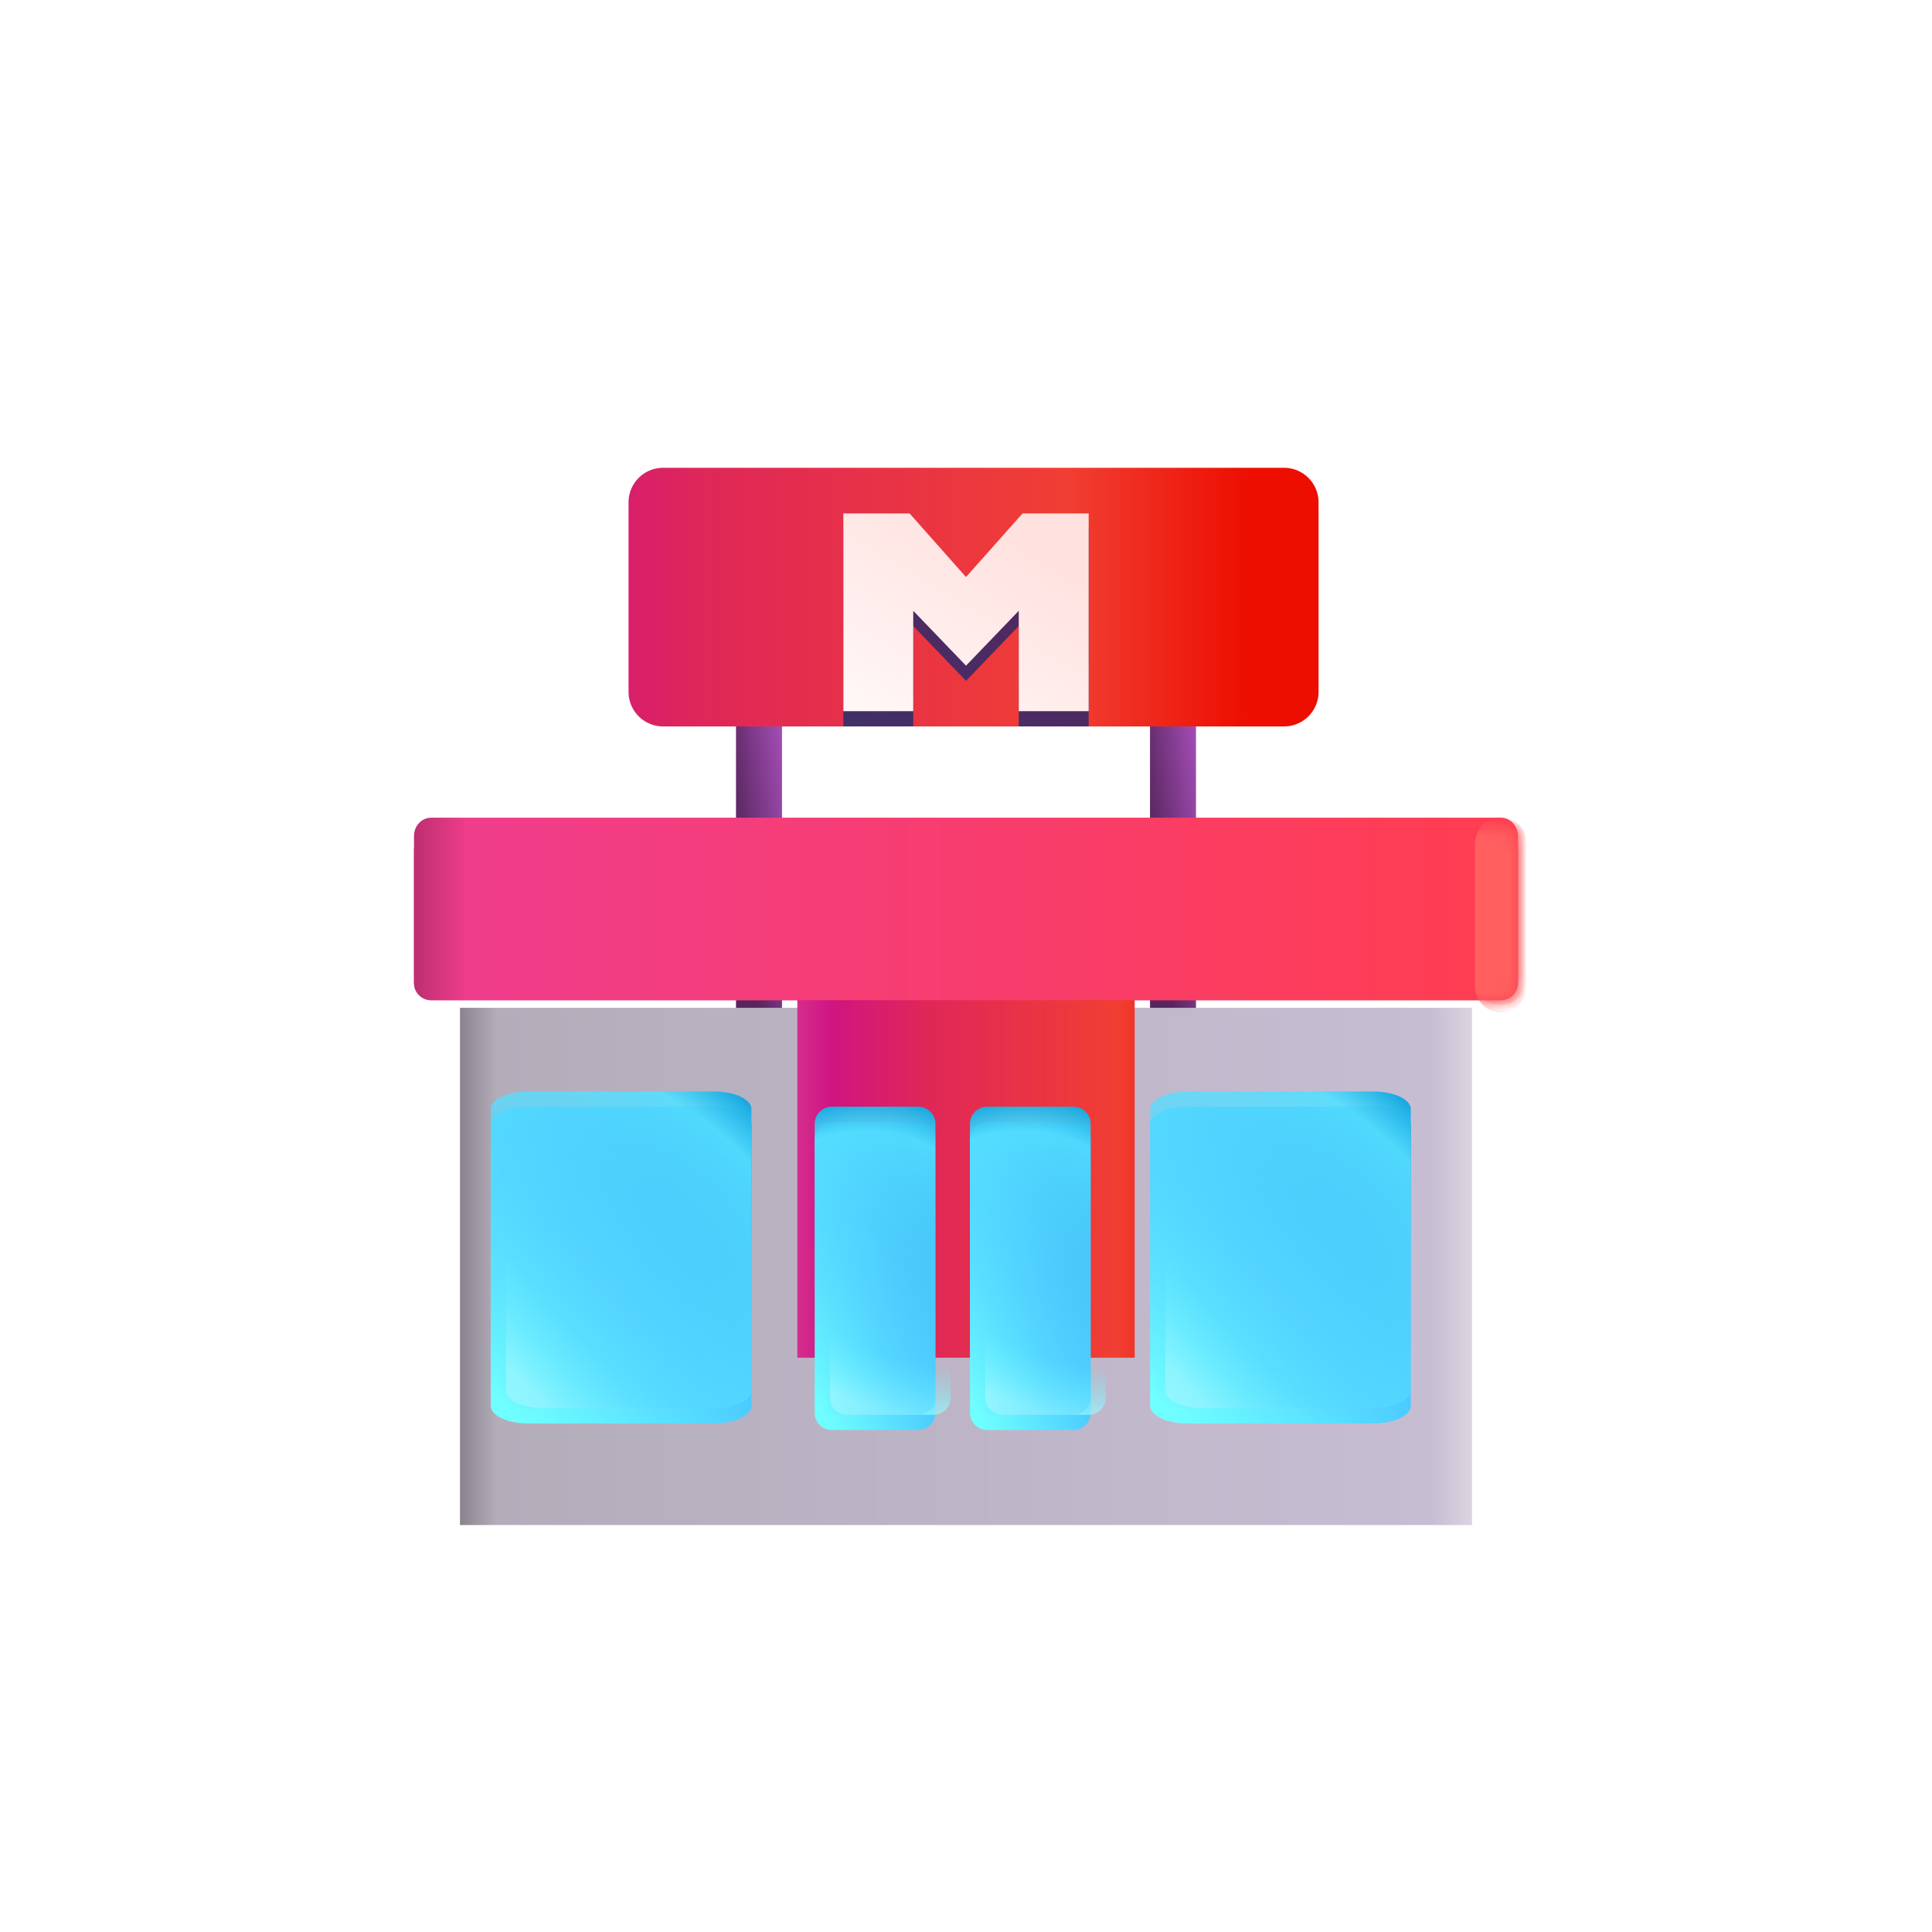 <?xml version="1.0" encoding="UTF-8"?> <svg xmlns="http://www.w3.org/2000/svg" width="112" height="112" fill="none"><g filter="url('#filter0_i_3435_2451')"><path fill="url('#paint0_linear_3435_2451')" d="M68 70.33c.736 0 1.333-.456 1.333-1.02V38.72c0-.563-.597-1.02-1.333-1.02s-1.333.457-1.333 1.02v30.59c0 .564.597 1.02 1.333 1.02"></path></g><g filter="url('#filter1_i_3435_2451')"><path fill="url('#paint1_linear_3435_2451')" d="M44 70.33c.736 0 1.333-.456 1.333-1.02V38.72c0-.563-.597-1.02-1.333-1.02s-1.333.457-1.333 1.02v30.59c0 .564.597 1.02 1.333 1.02"></path></g><g filter="url('#filter2_i_3435_2451')"><path fill="url('#paint2_linear_3435_2451')" d="M35.556 40.993a2 2 0 0 0 2 2h36a2 2 0 0 0 2-2V30a2 2 0 0 0-2-1.999h-36a2 2 0 0 0-2 1.999z"></path></g><g filter="url('#filter3_i_3435_2451')"><path fill="url('#paint3_linear_3435_2451')" d="M24 49.254c0-.536.448-.97 1-.97h62c.552 0 1 .434 1 .97v7.76c0 .536-.448.97-1 .97H25c-.552 0-1-.434-1-.97z"></path></g><mask id="mask0_3435_2451" width="64" height="11" x="24" y="47" maskUnits="userSpaceOnUse" style="mask-type:alpha"><path fill="url('#paint4_linear_3435_2451')" d="M24 48.834a.996.996 0 0 1 1-.992h62c.552 0 1 .444 1 .992v7.937a.996.996 0 0 1-1 .992H25c-.552 0-1-.444-1-.992z"></path></mask><g filter="url('#filter4_f_3435_2451')" mask="url('#mask0_3435_2451')"><path fill="#FF5F5F" fill-rule="evenodd" d="M87 47.346c.828 0 1.5.667 1.5 1.488v7.937c0 .822-.672 1.489-1.5 1.489s-1.5-.667-1.5-1.489v-7.937c0-.822.672-1.488 1.5-1.488" clip-rule="evenodd"></path></g><g filter="url('#filter5_d_3435_2451')"><path fill="url('#paint5_linear_3435_2451')" fill-rule="evenodd" d="M59.059 35.408v5.82h4.052V29.764H59.28L56 33.452l-3.27-3.688H48.89v11.464h4.052v-5.82L56 38.59z" clip-rule="evenodd"></path></g><g filter="url('#filter6_i_3435_2451')"><path fill="url('#paint6_linear_3435_2451')" fill-rule="evenodd" d="M59.059 35.408v5.82h4.052V29.764H59.28L56 33.452l-3.27-3.688H48.89v11.464h4.052v-5.82L56 38.59z" clip-rule="evenodd"></path></g><g filter="url('#filter7_i_3435_2451')"><path fill="url('#paint7_linear_3435_2451')" d="M26.667 84h58.666V54.016H26.667z"></path></g><g filter="url('#filter8_i_3435_2451')"><path fill="url('#paint8_linear_3435_2451')" d="M46.222 62.955a.99.99 0 0 1 .978-1.002h17.6a.99.99 0 0 1 .978 1.002V84H46.222z"></path></g><g filter="url('#filter9_i_3435_2451')"><path fill="url('#paint9_linear_3435_2451')" d="M58.111 64.158c-.552 0-1 .444-1 .992v15.874c0 .548.448.992 1 .992h5c.553 0 1-.444 1-.992V65.15a.996.996 0 0 0-1-.992z"></path></g><path fill="url('#paint10_diamond_3435_2451')" fill-opacity=".8" d="M63.111 82.016c.552 0 1-.445 1-.993V65.15a.996.996 0 0 0-1-.993h-5c-.552 0-1 .445-1 .993v15.873c0 .548.448.993 1 .993z"></path><g filter="url('#filter10_i_3435_2451')"><path fill="url('#paint11_diamond_3435_2451')" d="M58.111 64.158c-.552 0-1 .444-1 .992v15.874c0 .548.448.992 1 .992h5c.553 0 1-.444 1-.992V65.15a.996.996 0 0 0-1-.992z"></path></g><g filter="url('#filter11_i_3435_2451')"><path fill="url('#paint12_linear_3435_2451')" d="M31.492 63.276c-1.192 0-2.159.457-2.159 1.02v16.322c0 .563.967 1.02 2.16 1.02h10.793c1.192 0 2.158-.457 2.158-1.02V64.296c0-.563-.966-1.02-2.158-1.02z"></path></g><path fill="url('#paint13_diamond_3435_2451')" fill-opacity=".8" d="M42.286 81.638c1.192 0 2.159-.457 2.159-1.02V64.296c0-.564-.967-1.02-2.16-1.02H31.493c-1.192 0-2.158.456-2.158 1.02v16.322c0 .563.966 1.02 2.158 1.02z"></path><g filter="url('#filter12_i_3435_2451')"><path fill="url('#paint14_diamond_3435_2451')" d="M31.492 63.276c-1.192 0-2.159.457-2.159 1.02v16.322c0 .563.967 1.02 2.16 1.02h10.793c1.192 0 2.158-.457 2.158-1.02V64.296c0-.563-.966-1.02-2.158-1.02z"></path></g><g filter="url('#filter13_i_3435_2451')"><path fill="url('#paint15_linear_3435_2451')" d="M69.714 63.276c-1.192 0-2.158.457-2.158 1.02v16.322c0 .563.966 1.02 2.158 1.02h10.794c1.192 0 2.159-.457 2.159-1.02V64.296c0-.563-.967-1.02-2.159-1.02z"></path></g><path fill="url('#paint16_diamond_3435_2451')" fill-opacity=".8" d="M80.508 81.638c1.192 0 2.159-.457 2.159-1.02V64.296c0-.564-.967-1.02-2.159-1.02H69.714c-1.192 0-2.158.456-2.158 1.02v16.322c0 .563.966 1.02 2.158 1.02z"></path><g filter="url('#filter14_i_3435_2451')"><path fill="url('#paint17_diamond_3435_2451')" d="M69.714 63.276c-1.192 0-2.158.457-2.158 1.02v16.322c0 .563.966 1.02 2.158 1.02h10.794c1.192 0 2.159-.457 2.159-1.02V64.296c0-.563-.967-1.02-2.159-1.02z"></path></g><g filter="url('#filter15_i_3435_2451')"><path fill="url('#paint18_linear_3435_2451')" d="M49.111 64.158c-.552 0-1 .444-1 .992v15.874c0 .548.448.992 1 .992h5c.552 0 1-.444 1-.992V65.15a.996.996 0 0 0-1-.992z"></path></g><path fill="url('#paint19_diamond_3435_2451')" fill-opacity=".8" d="M54.111 82.016c.553 0 1-.445 1-.993V65.15a.996.996 0 0 0-1-.993h-5c-.552 0-1 .445-1 .993v15.873c0 .548.448.993 1 .993z"></path><g filter="url('#filter16_i_3435_2451')"><path fill="url('#paint20_diamond_3435_2451')" d="M49.111 64.158c-.552 0-1 .444-1 .992v15.874c0 .548.448.992 1 .992h5c.552 0 1-.444 1-.992V65.15a.996.996 0 0 0-1-.992z"></path></g><g filter="url('#filter17_i_3435_2451')"><path fill="url('#paint21_linear_3435_2451')" d="M24 48.46c0-.585.448-1.059 1-1.059h62c.552 0 1 .474 1 1.059v8.466c0 .584-.448 1.058-1 1.058H25c-.552 0-1-.474-1-1.058z"></path></g><mask id="mask1_3435_2451" width="64" height="12" x="24" y="47" maskUnits="userSpaceOnUse" style="mask-type:alpha"><path fill="url('#paint22_linear_3435_2451')" d="M24 48.93c0-.567.448-1.027 1-1.027h62c.552 0 1 .46 1 1.027v8.218c0 .567-.448 1.027-1 1.027H25c-.552 0-1-.46-1-1.027z"></path></mask><g filter="url('#filter18_f_3435_2451')" mask="url('#mask1_3435_2451')"><path fill="#FF5F5F" fill-rule="evenodd" d="M87 47.39c.828 0 1.5.689 1.5 1.54v8.218c0 .85-.672 1.54-1.5 1.54s-1.5-.69-1.5-1.54V48.93c0-.851.672-1.54 1.5-1.54" clip-rule="evenodd"></path></g><defs><filter id="filter0_i_3435_2451" width="2.667" height="34.394" x="66.667" y="35.937" color-interpolation-filters="sRGB" filterUnits="userSpaceOnUse"><feFlood flood-opacity="0" result="BackgroundImageFix"></feFlood><feBlend in="SourceGraphic" in2="BackgroundImageFix" result="shape"></feBlend><feColorMatrix in="SourceAlpha" result="hardAlpha" values="0 0 0 0 0 0 0 0 0 0 0 0 0 0 0 0 0 0 127 0"></feColorMatrix><feOffset dy="-1.764"></feOffset><feGaussianBlur stdDeviation=".882"></feGaussianBlur><feComposite in2="hardAlpha" k2="-1" k3="1" operator="arithmetic"></feComposite><feColorMatrix values="0 0 0 0 0.183 0 0 0 0 0.15 0 0 0 0 0.125 0 0 0 1 0"></feColorMatrix><feBlend in2="shape" result="effect1_innerShadow_3435_2451"></feBlend></filter><filter id="filter1_i_3435_2451" width="2.667" height="34.394" x="42.667" y="35.937" color-interpolation-filters="sRGB" filterUnits="userSpaceOnUse"><feFlood flood-opacity="0" result="BackgroundImageFix"></feFlood><feBlend in="SourceGraphic" in2="BackgroundImageFix" result="shape"></feBlend><feColorMatrix in="SourceAlpha" result="hardAlpha" values="0 0 0 0 0 0 0 0 0 0 0 0 0 0 0 0 0 0 127 0"></feColorMatrix><feOffset dy="-1.764"></feOffset><feGaussianBlur stdDeviation=".882"></feGaussianBlur><feComposite in2="hardAlpha" k2="-1" k3="1" operator="arithmetic"></feComposite><feColorMatrix values="0 0 0 0 0.183 0 0 0 0 0.15 0 0 0 0 0.125 0 0 0 1 0"></feColorMatrix><feBlend in2="shape" result="effect1_innerShadow_3435_2451"></feBlend></filter><filter id="filter2_i_3435_2451" width="40.882" height="15.874" x="35.556" y="27.118" color-interpolation-filters="sRGB" filterUnits="userSpaceOnUse"><feFlood flood-opacity="0" result="BackgroundImageFix"></feFlood><feBlend in="SourceGraphic" in2="BackgroundImageFix" result="shape"></feBlend><feColorMatrix in="SourceAlpha" result="hardAlpha" values="0 0 0 0 0 0 0 0 0 0 0 0 0 0 0 0 0 0 127 0"></feColorMatrix><feOffset dx=".882" dy="-.882"></feOffset><feGaussianBlur stdDeviation=".882"></feGaussianBlur><feComposite in2="hardAlpha" k2="-1" k3="1" operator="arithmetic"></feComposite><feColorMatrix values="0 0 0 0 0.773 0 0 0 0 0.2 0 0 0 0 0.463 0 0 0 1 0"></feColorMatrix><feBlend in2="shape" result="effect1_innerShadow_3435_2451"></feBlend></filter><filter id="filter3_i_3435_2451" width="64" height="9.701" x="24" y="48.284" color-interpolation-filters="sRGB" filterUnits="userSpaceOnUse"><feFlood flood-opacity="0" result="BackgroundImageFix"></feFlood><feBlend in="SourceGraphic" in2="BackgroundImageFix" result="shape"></feBlend><feColorMatrix in="SourceAlpha" result="hardAlpha" values="0 0 0 0 0 0 0 0 0 0 0 0 0 0 0 0 0 0 127 0"></feColorMatrix><feOffset></feOffset><feGaussianBlur stdDeviation="1.764"></feGaussianBlur><feComposite in2="hardAlpha" k2="-1" k3="1" operator="arithmetic"></feComposite><feColorMatrix values="0 0 0 0 0.647 0 0 0 0 0.18 0 0 0 0 0.4 0 0 0 1 0"></feColorMatrix><feBlend in2="shape" result="effect1_innerShadow_3435_2451"></feBlend></filter><filter id="filter4_f_3435_2451" width="10.055" height="17.969" x="81.972" y="43.819" color-interpolation-filters="sRGB" filterUnits="userSpaceOnUse"><feFlood flood-opacity="0" result="BackgroundImageFix"></feFlood><feBlend in="SourceGraphic" in2="BackgroundImageFix" result="shape"></feBlend><feGaussianBlur result="effect1_foregroundBlur_3435_2451" stdDeviation="1.764"></feGaussianBlur></filter><filter id="filter5_d_3435_2451" width="21.277" height="18.52" x="45.361" y="27.118" color-interpolation-filters="sRGB" filterUnits="userSpaceOnUse"><feFlood flood-opacity="0" result="BackgroundImageFix"></feFlood><feColorMatrix in="SourceAlpha" result="hardAlpha" values="0 0 0 0 0 0 0 0 0 0 0 0 0 0 0 0 0 0 127 0"></feColorMatrix><feOffset dy=".882"></feOffset><feGaussianBlur stdDeviation="1.764"></feGaussianBlur><feComposite in2="hardAlpha" operator="out"></feComposite><feColorMatrix values="0 0 0 0 0.945 0 0 0 0 0.243 0 0 0 0 0.2 0 0 0 1 0"></feColorMatrix><feBlend in2="BackgroundImageFix" result="effect1_dropShadow_3435_2451"></feBlend><feBlend in="SourceGraphic" in2="effect1_dropShadow_3435_2451" result="shape"></feBlend></filter><filter id="filter6_i_3435_2451" width="14.222" height="11.464" x="48.889" y="29.764" color-interpolation-filters="sRGB" filterUnits="userSpaceOnUse"><feFlood flood-opacity="0" result="BackgroundImageFix"></feFlood><feBlend in="SourceGraphic" in2="BackgroundImageFix" result="shape"></feBlend><feColorMatrix in="SourceAlpha" result="hardAlpha" values="0 0 0 0 0 0 0 0 0 0 0 0 0 0 0 0 0 0 127 0"></feColorMatrix><feOffset></feOffset><feGaussianBlur stdDeviation="1.764"></feGaussianBlur><feComposite in2="hardAlpha" k2="-1" k3="1" operator="arithmetic"></feComposite><feColorMatrix values="0 0 0 0 1 0 0 0 0 0.886 0 0 0 0 0.878 0 0 0 1 0"></feColorMatrix><feBlend in2="shape" result="effect1_innerShadow_3435_2451"></feBlend></filter><filter id="filter7_i_3435_2451" width="58.667" height="33.512" x="26.667" y="54.016" color-interpolation-filters="sRGB" filterUnits="userSpaceOnUse"><feFlood flood-opacity="0" result="BackgroundImageFix"></feFlood><feBlend in="SourceGraphic" in2="BackgroundImageFix" result="shape"></feBlend><feColorMatrix in="SourceAlpha" result="hardAlpha" values="0 0 0 0 0 0 0 0 0 0 0 0 0 0 0 0 0 0 127 0"></feColorMatrix><feOffset dy="4.409"></feOffset><feGaussianBlur stdDeviation="1.764"></feGaussianBlur><feComposite in2="hardAlpha" k2="-1" k3="1" operator="arithmetic"></feComposite><feColorMatrix values="0 0 0 0 0.533 0 0 0 0 0.443 0 0 0 0 0.533 0 0 0 1 0"></feColorMatrix><feBlend in2="shape" result="effect1_innerShadow_3435_2451"></feBlend></filter><filter id="filter8_i_3435_2451" width="19.555" height="25.575" x="46.222" y="58.425" color-interpolation-filters="sRGB" filterUnits="userSpaceOnUse"><feFlood flood-opacity="0" result="BackgroundImageFix"></feFlood><feBlend in="SourceGraphic" in2="BackgroundImageFix" result="shape"></feBlend><feColorMatrix in="SourceAlpha" result="hardAlpha" values="0 0 0 0 0 0 0 0 0 0 0 0 0 0 0 0 0 0 127 0"></feColorMatrix><feOffset dy="-5.291"></feOffset><feGaussianBlur stdDeviation="1.764"></feGaussianBlur><feComposite in2="hardAlpha" k2="-1" k3="1" operator="arithmetic"></feComposite><feColorMatrix values="0 0 0 0 0.698 0 0 0 0 0.184 0 0 0 0 0.424 0 0 0 1 0"></feColorMatrix><feBlend in2="shape" result="effect1_innerShadow_3435_2451"></feBlend></filter><filter id="filter9_i_3435_2451" width="7.882" height="18.74" x="56.229" y="64.158" color-interpolation-filters="sRGB" filterUnits="userSpaceOnUse"><feFlood flood-opacity="0" result="BackgroundImageFix"></feFlood><feBlend in="SourceGraphic" in2="BackgroundImageFix" result="shape"></feBlend><feColorMatrix in="SourceAlpha" result="hardAlpha" values="0 0 0 0 0 0 0 0 0 0 0 0 0 0 0 0 0 0 127 0"></feColorMatrix><feOffset dx="-.882" dy=".882"></feOffset><feGaussianBlur stdDeviation="1.764"></feGaussianBlur><feComposite in2="hardAlpha" k2="-1" k3="1" operator="arithmetic"></feComposite><feColorMatrix values="0 0 0 0 0.075 0 0 0 0 0.647 0 0 0 0 0.871 0 0 0 1 0"></feColorMatrix><feBlend in2="shape" result="effect1_innerShadow_3435_2451"></feBlend></filter><filter id="filter10_i_3435_2451" width="7.882" height="17.858" x="56.229" y="64.158" color-interpolation-filters="sRGB" filterUnits="userSpaceOnUse"><feFlood flood-opacity="0" result="BackgroundImageFix"></feFlood><feBlend in="SourceGraphic" in2="BackgroundImageFix" result="shape"></feBlend><feColorMatrix in="SourceAlpha" result="hardAlpha" values="0 0 0 0 0 0 0 0 0 0 0 0 0 0 0 0 0 0 127 0"></feColorMatrix><feOffset dx="-.882"></feOffset><feGaussianBlur stdDeviation=".441"></feGaussianBlur><feComposite in2="hardAlpha" k2="-1" k3="1" operator="arithmetic"></feComposite><feColorMatrix values="0 0 0 0 0.011 0 0 0 0 0.644 0 0 0 0 0.892 0 0 0 1 0"></feColorMatrix><feBlend in2="shape" result="effect1_innerShadow_3435_2451"></feBlend></filter><filter id="filter11_i_3435_2451" width="15.993" height="19.244" x="28.451" y="63.276" color-interpolation-filters="sRGB" filterUnits="userSpaceOnUse"><feFlood flood-opacity="0" result="BackgroundImageFix"></feFlood><feBlend in="SourceGraphic" in2="BackgroundImageFix" result="shape"></feBlend><feColorMatrix in="SourceAlpha" result="hardAlpha" values="0 0 0 0 0 0 0 0 0 0 0 0 0 0 0 0 0 0 127 0"></feColorMatrix><feOffset dx="-.882" dy=".882"></feOffset><feGaussianBlur stdDeviation="1.764"></feGaussianBlur><feComposite in2="hardAlpha" k2="-1" k3="1" operator="arithmetic"></feComposite><feColorMatrix values="0 0 0 0 0.075 0 0 0 0 0.647 0 0 0 0 0.871 0 0 0 1 0"></feColorMatrix><feBlend in2="shape" result="effect1_innerShadow_3435_2451"></feBlend></filter><filter id="filter12_i_3435_2451" width="15.993" height="18.362" x="28.451" y="63.276" color-interpolation-filters="sRGB" filterUnits="userSpaceOnUse"><feFlood flood-opacity="0" result="BackgroundImageFix"></feFlood><feBlend in="SourceGraphic" in2="BackgroundImageFix" result="shape"></feBlend><feColorMatrix in="SourceAlpha" result="hardAlpha" values="0 0 0 0 0 0 0 0 0 0 0 0 0 0 0 0 0 0 127 0"></feColorMatrix><feOffset dx="-.882"></feOffset><feGaussianBlur stdDeviation=".441"></feGaussianBlur><feComposite in2="hardAlpha" k2="-1" k3="1" operator="arithmetic"></feComposite><feColorMatrix values="0 0 0 0 0.011 0 0 0 0 0.644 0 0 0 0 0.892 0 0 0 1 0"></feColorMatrix><feBlend in2="shape" result="effect1_innerShadow_3435_2451"></feBlend></filter><filter id="filter13_i_3435_2451" width="15.993" height="19.244" x="66.674" y="63.276" color-interpolation-filters="sRGB" filterUnits="userSpaceOnUse"><feFlood flood-opacity="0" result="BackgroundImageFix"></feFlood><feBlend in="SourceGraphic" in2="BackgroundImageFix" result="shape"></feBlend><feColorMatrix in="SourceAlpha" result="hardAlpha" values="0 0 0 0 0 0 0 0 0 0 0 0 0 0 0 0 0 0 127 0"></feColorMatrix><feOffset dx="-.882" dy=".882"></feOffset><feGaussianBlur stdDeviation="1.764"></feGaussianBlur><feComposite in2="hardAlpha" k2="-1" k3="1" operator="arithmetic"></feComposite><feColorMatrix values="0 0 0 0 0.075 0 0 0 0 0.647 0 0 0 0 0.871 0 0 0 1 0"></feColorMatrix><feBlend in2="shape" result="effect1_innerShadow_3435_2451"></feBlend></filter><filter id="filter14_i_3435_2451" width="15.993" height="18.362" x="66.674" y="63.276" color-interpolation-filters="sRGB" filterUnits="userSpaceOnUse"><feFlood flood-opacity="0" result="BackgroundImageFix"></feFlood><feBlend in="SourceGraphic" in2="BackgroundImageFix" result="shape"></feBlend><feColorMatrix in="SourceAlpha" result="hardAlpha" values="0 0 0 0 0 0 0 0 0 0 0 0 0 0 0 0 0 0 127 0"></feColorMatrix><feOffset dx="-.882"></feOffset><feGaussianBlur stdDeviation=".441"></feGaussianBlur><feComposite in2="hardAlpha" k2="-1" k3="1" operator="arithmetic"></feComposite><feColorMatrix values="0 0 0 0 0.011 0 0 0 0 0.644 0 0 0 0 0.892 0 0 0 1 0"></feColorMatrix><feBlend in2="shape" result="effect1_innerShadow_3435_2451"></feBlend></filter><filter id="filter15_i_3435_2451" width="7.882" height="18.74" x="47.229" y="64.158" color-interpolation-filters="sRGB" filterUnits="userSpaceOnUse"><feFlood flood-opacity="0" result="BackgroundImageFix"></feFlood><feBlend in="SourceGraphic" in2="BackgroundImageFix" result="shape"></feBlend><feColorMatrix in="SourceAlpha" result="hardAlpha" values="0 0 0 0 0 0 0 0 0 0 0 0 0 0 0 0 0 0 127 0"></feColorMatrix><feOffset dx="-.882" dy=".882"></feOffset><feGaussianBlur stdDeviation="1.764"></feGaussianBlur><feComposite in2="hardAlpha" k2="-1" k3="1" operator="arithmetic"></feComposite><feColorMatrix values="0 0 0 0 0.075 0 0 0 0 0.647 0 0 0 0 0.871 0 0 0 1 0"></feColorMatrix><feBlend in2="shape" result="effect1_innerShadow_3435_2451"></feBlend></filter><filter id="filter16_i_3435_2451" width="7.882" height="17.858" x="47.229" y="64.158" color-interpolation-filters="sRGB" filterUnits="userSpaceOnUse"><feFlood flood-opacity="0" result="BackgroundImageFix"></feFlood><feBlend in="SourceGraphic" in2="BackgroundImageFix" result="shape"></feBlend><feColorMatrix in="SourceAlpha" result="hardAlpha" values="0 0 0 0 0 0 0 0 0 0 0 0 0 0 0 0 0 0 127 0"></feColorMatrix><feOffset dx="-.882"></feOffset><feGaussianBlur stdDeviation=".441"></feGaussianBlur><feComposite in2="hardAlpha" k2="-1" k3="1" operator="arithmetic"></feComposite><feColorMatrix values="0 0 0 0 0.011 0 0 0 0 0.644 0 0 0 0 0.892 0 0 0 1 0"></feColorMatrix><feBlend in2="shape" result="effect1_innerShadow_3435_2451"></feBlend></filter><filter id="filter17_i_3435_2451" width="64" height="10.582" x="24" y="47.401" color-interpolation-filters="sRGB" filterUnits="userSpaceOnUse"><feFlood flood-opacity="0" result="BackgroundImageFix"></feFlood><feBlend in="SourceGraphic" in2="BackgroundImageFix" result="shape"></feBlend><feColorMatrix in="SourceAlpha" result="hardAlpha" values="0 0 0 0 0 0 0 0 0 0 0 0 0 0 0 0 0 0 127 0"></feColorMatrix><feOffset></feOffset><feGaussianBlur stdDeviation="1.764"></feGaussianBlur><feComposite in2="hardAlpha" k2="-1" k3="1" operator="arithmetic"></feComposite><feColorMatrix values="0 0 0 0 0.647 0 0 0 0 0.18 0 0 0 0 0.4 0 0 0 1 0"></feColorMatrix><feBlend in2="shape" result="effect1_innerShadow_3435_2451"></feBlend></filter><filter id="filter18_f_3435_2451" width="10.055" height="18.354" x="81.972" y="43.862" color-interpolation-filters="sRGB" filterUnits="userSpaceOnUse"><feFlood flood-opacity="0" result="BackgroundImageFix"></feFlood><feBlend in="SourceGraphic" in2="BackgroundImageFix" result="shape"></feBlend><feGaussianBlur result="effect1_foregroundBlur_3435_2451" stdDeviation="1.764"></feGaussianBlur></filter><linearGradient id="paint0_linear_3435_2451" x1="66.222" x2="70.636" y1="47.218" y2="46.641" gradientUnits="userSpaceOnUse"><stop stop-color="#56255B"></stop><stop offset="1" stop-color="#B858CE"></stop></linearGradient><linearGradient id="paint1_linear_3435_2451" x1="42.222" x2="46.636" y1="47.218" y2="46.641" gradientUnits="userSpaceOnUse"><stop stop-color="#56255B"></stop><stop offset="1" stop-color="#B858CE"></stop></linearGradient><linearGradient id="paint2_linear_3435_2451" x1="22.667" x2="71.556" y1="28" y2="28" gradientUnits="userSpaceOnUse"><stop stop-color="#D9439A"></stop><stop offset=".145" stop-color="#D01481"></stop><stop offset=".357" stop-color="#DF2758"></stop><stop offset=".785" stop-color="#F13E33"></stop><stop offset="1" stop-color="#ED0E00"></stop></linearGradient><linearGradient id="paint3_linear_3435_2451" x1="23" x2="86" y1="57.984" y2="57.984" gradientUnits="userSpaceOnUse"><stop stop-color="#AD2A69"></stop><stop offset=".065" stop-color="#F03D8B"></stop><stop offset="1" stop-color="#FF3D52"></stop></linearGradient><linearGradient id="paint4_linear_3435_2451" x1="23" x2="86" y1="57.764" y2="57.764" gradientUnits="userSpaceOnUse"><stop stop-color="#AD2A69"></stop><stop offset=".065" stop-color="#F03D8B"></stop><stop offset="1" stop-color="#FF3D52"></stop></linearGradient><linearGradient id="paint5_linear_3435_2451" x1="67.062" x2="49.217" y1="16.587" y2="46.319" gradientUnits="userSpaceOnUse"><stop offset=".487" stop-color="#55265E"></stop><stop offset="1" stop-color="#3A336A"></stop></linearGradient><linearGradient id="paint6_linear_3435_2451" x1="67.062" x2="49.217" y1="16.587" y2="46.319" gradientUnits="userSpaceOnUse"><stop offset=".487" stop-color="#FFE2E0"></stop><stop offset="1" stop-color="#fff"></stop></linearGradient><linearGradient id="paint7_linear_3435_2451" x1="24.644" x2="85.824" y1="73.822" y2="73.822" gradientUnits="userSpaceOnUse"><stop offset=".024" stop-color="#7F7784"></stop><stop offset=".068" stop-color="#B3ADBA"></stop><stop offset=".954" stop-color="#C7BDD3"></stop><stop offset="1" stop-color="#DFD9E2"></stop></linearGradient><linearGradient id="paint8_linear_3435_2451" x1="44.444" x2="70.222" y1="61.953" y2="61.953" gradientUnits="userSpaceOnUse"><stop stop-color="#D9439A"></stop><stop offset=".145" stop-color="#D01481"></stop><stop offset=".357" stop-color="#DF2758"></stop><stop offset=".785" stop-color="#F13E33"></stop><stop offset="1" stop-color="#ED0E00"></stop></linearGradient><linearGradient id="paint9_linear_3435_2451" x1="57.313" x2="69.675" y1="81.768" y2="76.607" gradientUnits="userSpaceOnUse"><stop offset=".031" stop-color="#70FFFF"></stop><stop offset=".504" stop-color="#4AC9FF"></stop><stop offset="1" stop-color="#1685E1"></stop></linearGradient><linearGradient id="paint12_linear_3435_2451" x1="29.769" x2="47.491" y1="81.383" y2="65.85" gradientUnits="userSpaceOnUse"><stop offset=".031" stop-color="#70FFFF"></stop><stop offset=".504" stop-color="#4AC9FF"></stop><stop offset="1" stop-color="#1685E1"></stop></linearGradient><linearGradient id="paint15_linear_3435_2451" x1="67.992" x2="85.713" y1="81.383" y2="65.85" gradientUnits="userSpaceOnUse"><stop offset=".031" stop-color="#70FFFF"></stop><stop offset=".504" stop-color="#4AC9FF"></stop><stop offset="1" stop-color="#1685E1"></stop></linearGradient><linearGradient id="paint18_linear_3435_2451" x1="48.313" x2="60.675" y1="81.768" y2="76.607" gradientUnits="userSpaceOnUse"><stop offset=".031" stop-color="#70FFFF"></stop><stop offset=".504" stop-color="#4AC9FF"></stop><stop offset="1" stop-color="#1685E1"></stop></linearGradient><linearGradient id="paint21_linear_3435_2451" x1="23" x2="86" y1="57.984" y2="57.984" gradientUnits="userSpaceOnUse"><stop stop-color="#AD2A69"></stop><stop offset=".065" stop-color="#F03D8B"></stop><stop offset="1" stop-color="#FF3D52"></stop></linearGradient><linearGradient id="paint22_linear_3435_2451" x1="23" x2="86" y1="58.175" y2="58.175" gradientUnits="userSpaceOnUse"><stop stop-color="#AD2A69"></stop><stop offset=".065" stop-color="#F03D8B"></stop><stop offset="1" stop-color="#FF3D52"></stop></linearGradient><radialGradient id="paint10_diamond_3435_2451" cx="0" cy="0" r="1" gradientTransform="matrix(-9.555 19.968 -16.301 -7.8 67.313 60.933)" gradientUnits="userSpaceOnUse"><stop offset=".031" stop-color="#7FD4AB" stop-opacity="0"></stop><stop offset=".563" stop-color="#73E8DD" stop-opacity="0"></stop><stop offset=".858" stop-color="#6BF5FF" stop-opacity="0"></stop><stop offset="1" stop-color="#9DF8FF"></stop></radialGradient><radialGradient id="paint11_diamond_3435_2451" cx="0" cy="0" r="1" gradientTransform="rotate(-68.975 88.145 -.406)scale(19.132 12.869)" gradientUnits="userSpaceOnUse"><stop offset=".031" stop-color="#57D0FF" stop-opacity="0"></stop><stop offset=".891" stop-color="#55DFFF" stop-opacity=".91"></stop><stop offset="1" stop-color="#13A5DE"></stop></radialGradient><radialGradient id="paint13_diamond_3435_2451" cx="0" cy="0" r="1" gradientTransform="matrix(-20.626 20.532 -21.524 -21.622 51.357 59.96)" gradientUnits="userSpaceOnUse"><stop offset=".031" stop-color="#7FD4AB" stop-opacity="0"></stop><stop offset=".563" stop-color="#73E8DD" stop-opacity="0"></stop><stop offset=".858" stop-color="#6BF5FF" stop-opacity="0"></stop><stop offset="1" stop-color="#9DF8FF"></stop></radialGradient><radialGradient id="paint14_diamond_3435_2451" cx="0" cy="0" r="1" gradientTransform="rotate(-51.097 99.83 10.614)scale(23.595 23.162)" gradientUnits="userSpaceOnUse"><stop offset=".031" stop-color="#57D0FF" stop-opacity="0"></stop><stop offset=".891" stop-color="#55DFFF" stop-opacity=".91"></stop><stop offset="1" stop-color="#13A5DE"></stop></radialGradient><radialGradient id="paint16_diamond_3435_2451" cx="0" cy="0" r="1" gradientTransform="matrix(-20.626 20.532 -21.524 -21.622 89.579 59.96)" gradientUnits="userSpaceOnUse"><stop offset=".031" stop-color="#7FD4AB" stop-opacity="0"></stop><stop offset=".563" stop-color="#73E8DD" stop-opacity="0"></stop><stop offset=".858" stop-color="#6BF5FF" stop-opacity="0"></stop><stop offset="1" stop-color="#9DF8FF"></stop></radialGradient><radialGradient id="paint17_diamond_3435_2451" cx="0" cy="0" r="1" gradientTransform="rotate(-51.097 118.942 -29.366)scale(23.595 23.162)" gradientUnits="userSpaceOnUse"><stop offset=".031" stop-color="#57D0FF" stop-opacity="0"></stop><stop offset=".891" stop-color="#55DFFF" stop-opacity=".91"></stop><stop offset="1" stop-color="#13A5DE"></stop></radialGradient><radialGradient id="paint19_diamond_3435_2451" cx="0" cy="0" r="1" gradientTransform="matrix(-9.555 19.968 -16.301 -7.8 58.313 60.933)" gradientUnits="userSpaceOnUse"><stop offset=".031" stop-color="#7FD4AB" stop-opacity="0"></stop><stop offset=".563" stop-color="#73E8DD" stop-opacity="0"></stop><stop offset=".858" stop-color="#6BF5FF" stop-opacity="0"></stop><stop offset="1" stop-color="#9DF8FF"></stop></radialGradient><radialGradient id="paint20_diamond_3435_2451" cx="0" cy="0" r="1" gradientTransform="rotate(-68.975 83.645 6.144)scale(19.132 12.869)" gradientUnits="userSpaceOnUse"><stop offset=".031" stop-color="#57D0FF" stop-opacity="0"></stop><stop offset=".891" stop-color="#55DFFF" stop-opacity=".91"></stop><stop offset="1" stop-color="#13A5DE"></stop></radialGradient></defs></svg> 